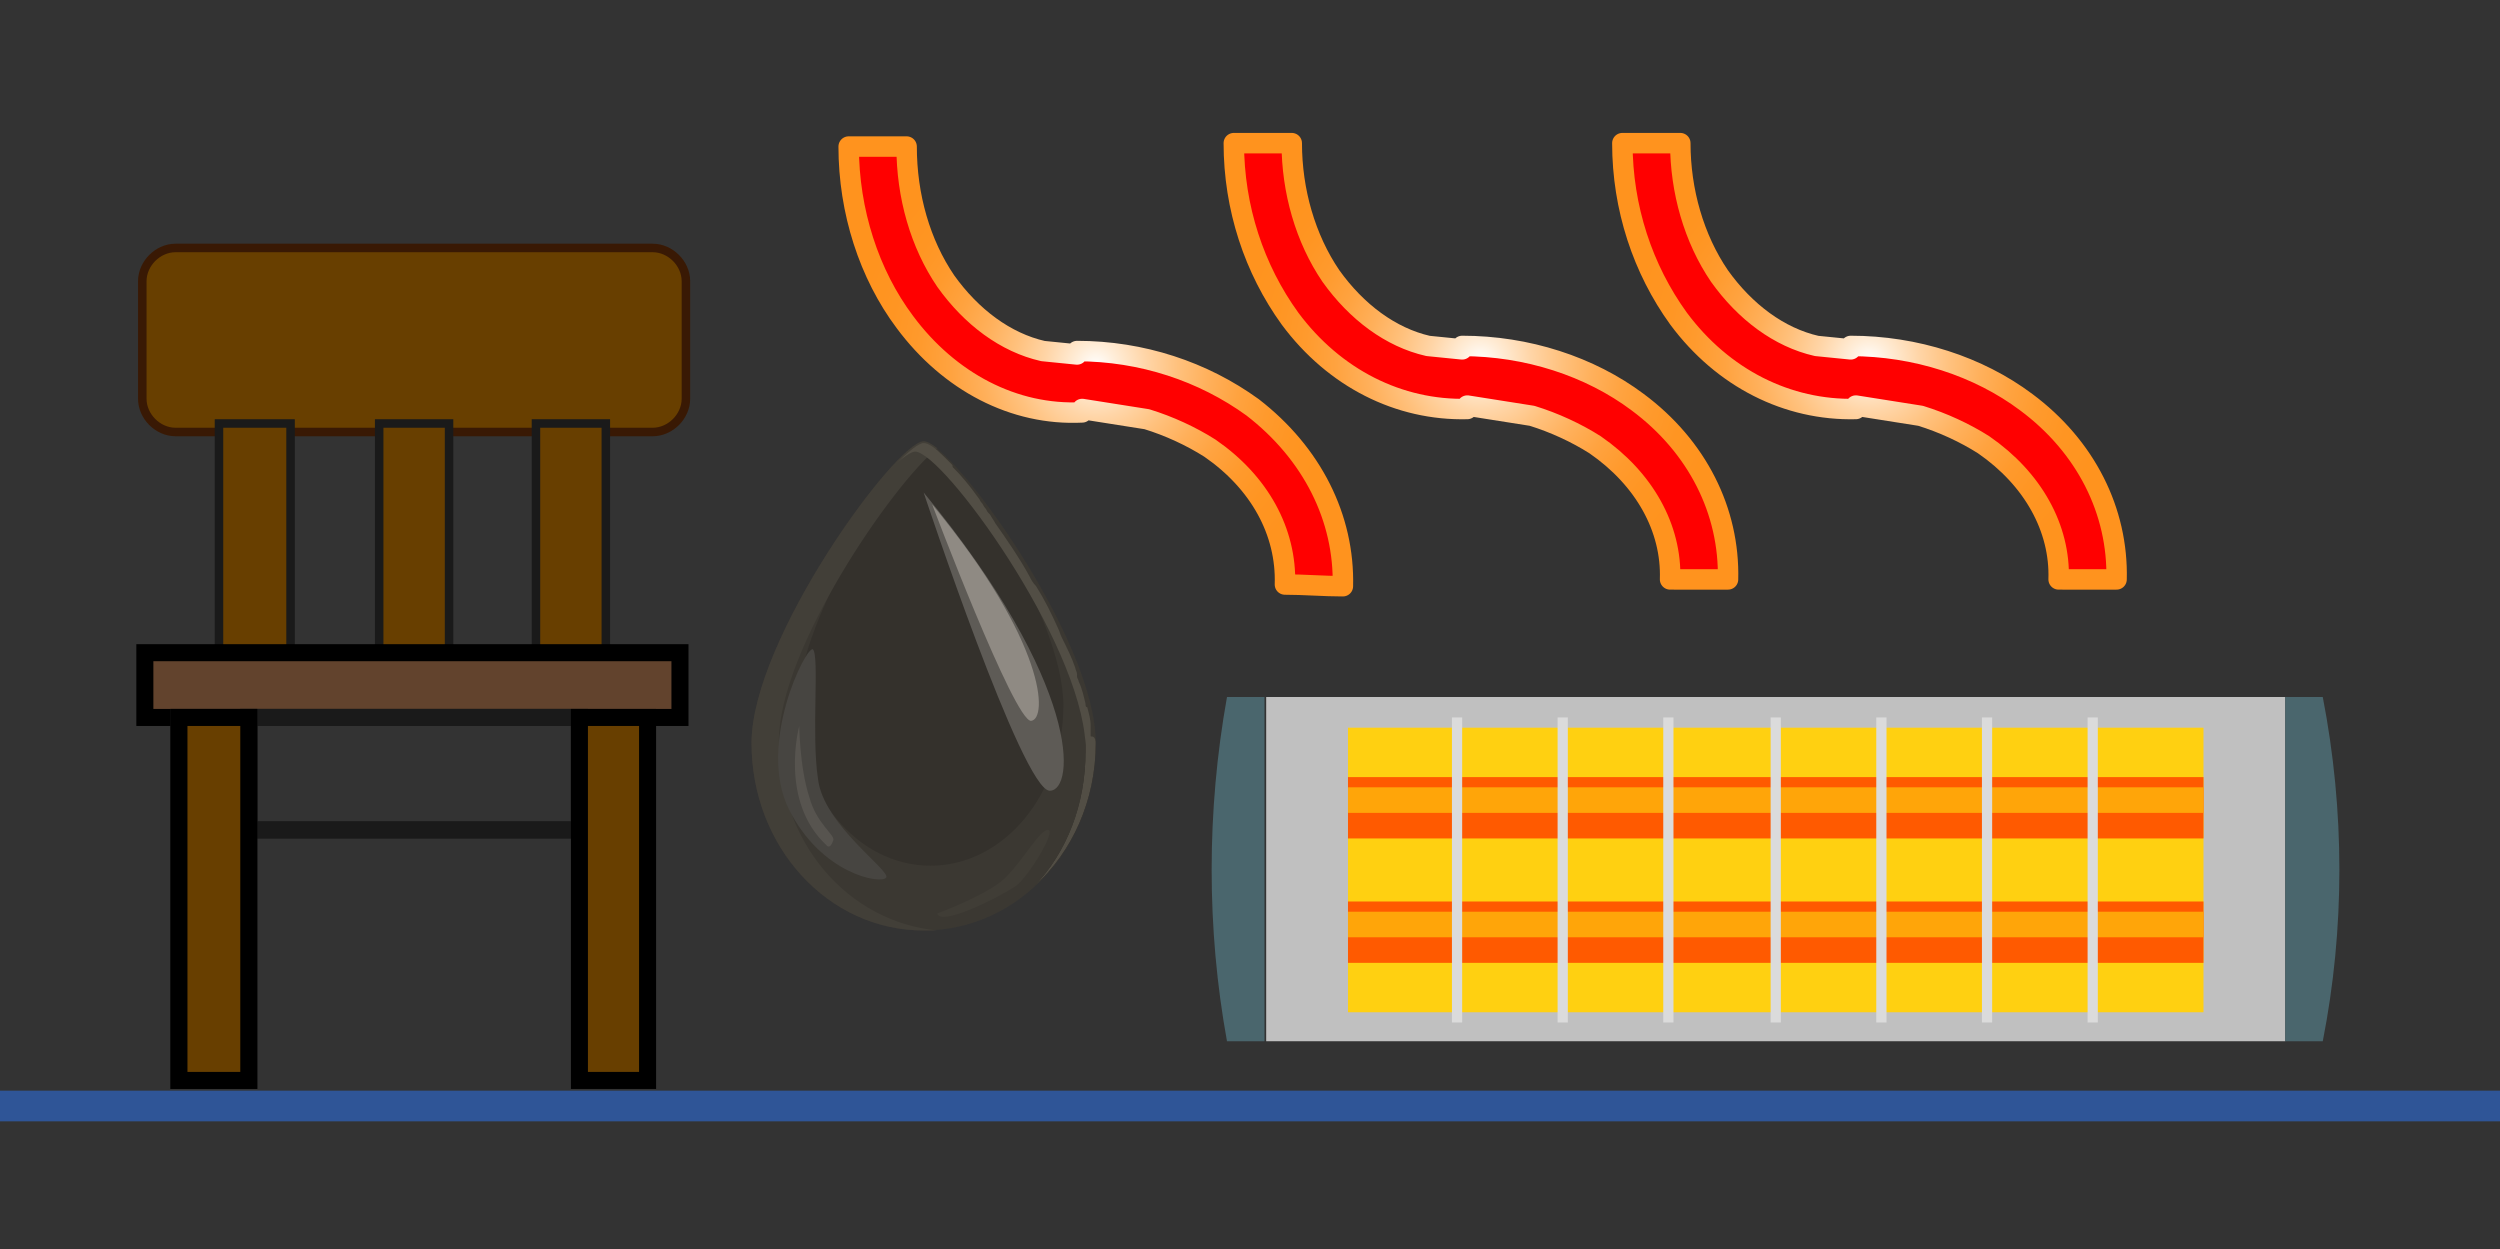 <?xml version="1.0" encoding="utf-8"?>
<!-- Generator: Adobe Illustrator 19.0.0, SVG Export Plug-In . SVG Version: 6.00 Build 0)  -->
<svg version="1.1" id="Layer_1" xmlns="http://www.w3.org/2000/svg" xmlns:xlink="http://www.w3.org/1999/xlink" x="0px" y="0px"
	 viewBox="-406 244.7 146.7 73.3" style="enable-background:new -406 244.7 146.7 73.3;" xml:space="preserve">
<rect x="-406" y="244.7" width="146.7" height="73.3" fill="#333333" stroke="none"/>
<style type="text/css">
	.st0{opacity:0.92;fill:none;stroke:#3A1700;stroke-miterlimit:10;enable-background:new    ;}
	.st1{fill:#683F00;}
	.st2{fill:none;stroke:#1A1A1A;stroke-miterlimit:10;}
	.st3{fill:#62432D;}
	.st4{fill:none;stroke:#000000;stroke-miterlimit:10;}
	.st5{fill:#683F00;stroke:#000000;stroke-miterlimit:10;}
	.st6{fill:#FFD9D9;}
	.st7{fill:none;stroke:#2F5597;stroke-width:1.8;stroke-miterlimit:8;}
	.st8{fill:#FF0000;}
	.st9{fill:none;stroke:url(#XMLID_2_);stroke-width:1.2;stroke-linecap:square;stroke-linejoin:round;stroke-miterlimit:10;}
	.st10{fill:none;stroke:url(#XMLID_3_);stroke-width:1.2;stroke-linecap:square;stroke-linejoin:round;stroke-miterlimit:10;}
	.st11{fill:none;stroke:url(#XMLID_4_);stroke-width:1.2;stroke-linecap:square;stroke-linejoin:round;stroke-miterlimit:10;}
	.st12{fill:#C0C0C0;}
	.st13{fill:#FFD011;}
	.st14{fill:#FF5A00;}
	.st15{fill:#FFA509;}
	.st16{fill:#4A666D;}
	.st17{fill:#DBDBDB;}
	.st18{fill:#3B3832;}
	.st19{fill:#34312C;}
	.st20{fill:#1C1A18;}
	.st21{fill:#423F38;}
	.st22{fill:#5E5B56;}
	.st23{fill:#8F8A83;}
	.st24{fill:#474541;}
	.st25{fill:#524E45;}
	.st26{fill:#403D36;}
	.st27{fill:#57544F;}
</style>
<g>
	<g id="XMLID_207_">
		<path id="XMLID_782_" class="st0" d="M-397.4,261.2c0-0.9,0.8-1.7,1.7-1.7h28c0.9,0,1.7,0.8,1.7,1.7v6.9c0,0.9-0.8,1.7-1.7,1.7
			h-28c-0.9,0-1.7-0.8-1.7-1.7V261.2z"/>
		<path id="XMLID_781_" class="st1" d="M-397.4,261.2c0-0.9,0.8-1.7,1.7-1.7h28c0.9,0,1.7,0.8,1.7,1.7v6.9c0,0.9-0.8,1.7-1.7,1.7
			h-28c-0.9,0-1.7-0.8-1.7-1.7V261.2z"/>
		<polygon id="XMLID_780_" class="st2" points="-383.5,269.8 -379.9,269.8 -379.9,283 -383.5,283 		"/>
		<polygon id="XMLID_779_" class="st1" points="-383.5,269.8 -379.9,269.8 -379.9,283 -383.5,283 		"/>
		<polygon id="XMLID_778_" class="st2" points="-374.3,269.8 -370.7,269.8 -370.7,283 -374.3,283 		"/>
		<polygon id="XMLID_777_" class="st1" points="-374.3,269.8 -370.7,269.8 -370.7,283 -374.3,283 		"/>
		<polygon id="XMLID_776_" class="st2" points="-392.9,269.8 -389.2,269.8 -389.2,283 -392.9,283 		"/>
		<polygon id="XMLID_775_" class="st1" points="-392.9,269.8 -389.2,269.8 -389.2,283 -392.9,283 		"/>
		<polygon id="XMLID_774_" class="st3" points="-397.4,283 -366,283 -366,286.8 -397.4,286.8 		"/>
		<polygon id="XMLID_773_" class="st4" points="-397.5,283 -366.1,283 -366.1,286.8 -397.5,286.8 		"/>
		<polygon id="XMLID_772_" class="st2" points="-391.4,286.8 -372,286.8 -372,293.4 -391.4,293.4 		"/>
		<polygon id="XMLID_771_" class="st2" points="-391.4,286.8 -372,286.8 -372,293.4 -391.4,293.4 		"/>
		<polygon id="XMLID_770_" class="st2" points="-395.5,286.8 -391.4,286.8 -391.4,308.1 -395.5,308.1 		"/>
		<polygon id="XMLID_769_" class="st5" points="-395.5,286.8 -391.4,286.8 -391.4,308.1 -395.5,308.1 		"/>
		<polygon id="XMLID_768_" class="st6" points="-372,286.8 -368,286.8 -368,308.1 -372,308.1 		"/>
		<polygon id="XMLID_767_" class="st5" points="-372,286.8 -368,286.8 -368,308.1 -372,308.1 		"/>
		<line id="XMLID_746_" class="st7" x1="-406" y1="309.6" x2="-259.3" y2="309.6"/>
		<g id="XMLID_881_">
			<g id="XMLID_887_">
				<path id="XMLID_888_" class="st8" d="M-327.2,279.1c0.1-4-1.8-7.8-5.3-10.5c-2.9-2.1-6.5-3.3-10.3-3.3v0.2l-2-0.2
					c-2.2-0.5-4.2-2-5.7-4.1c-1.5-2.2-2.3-5-2.3-7.9h-3.4c0,3.8,1.2,7.5,3.3,10.3c2.6,3.5,6.4,5.5,10.4,5.3v-0.2l3.8,0.6
					c1.3,0.4,2.6,1,3.7,1.7c2.9,2,4.5,4.9,4.4,8C-329.5,279-328.3,279.1-327.2,279.1L-327.2,279.1z"/>
			</g>
			
				<radialGradient id="XMLID_2_" cx="-341.698" cy="301.2" r="14.34" gradientTransform="matrix(1 0 0 -1 0 567.4)" gradientUnits="userSpaceOnUse">
				<stop  offset="0" style="stop-color:#FFFFFF"/>
				<stop  offset="8.510865e-002" style="stop-color:#FFEDD8"/>
				<stop  offset="0.208" style="stop-color:#FFD5A7"/>
				<stop  offset="0.335" style="stop-color:#FFC17D"/>
				<stop  offset="0.462" style="stop-color:#FFB05B"/>
				<stop  offset="0.591" style="stop-color:#FFA340"/>
				<stop  offset="0.722" style="stop-color:#FF9A2D"/>
				<stop  offset="0.857" style="stop-color:#FF9522"/>
				<stop  offset="1" style="stop-color:#FF931E"/>
			</radialGradient>
			<path id="XMLID_886_" class="st9" d="M-327.2,279.1c0.1-4-1.8-7.8-5.3-10.5c-2.9-2.1-6.5-3.3-10.3-3.3v0.2l-2-0.2
				c-2.2-0.5-4.2-2-5.7-4.1c-1.5-2.2-2.3-5-2.3-7.9h-3.4c0,3.8,1.2,7.5,3.3,10.3c2.6,3.5,6.4,5.5,10.4,5.3v-0.2l3.8,0.6
				c1.3,0.4,2.6,1,3.7,1.7c2.9,2,4.5,4.9,4.4,8C-329.5,279-328.3,279.1-327.2,279.1L-327.2,279.1z"/>
			<path id="XMLID_885_" class="st8" d="M-304.6,278.7c0.1-4-1.8-7.8-5.3-10.4c-2.8-2.1-6.5-3.3-10.3-3.3v0.2l-2-0.2
				c-2.2-0.5-4.2-2-5.7-4.1c-1.5-2.2-2.3-5-2.3-7.8h-3.4c0,3.8,1.2,7.4,3.3,10.3c2.6,3.5,6.4,5.4,10.4,5.3v-0.2l3.8,0.6
				c1.3,0.4,2.6,1,3.7,1.7c2.9,2,4.5,4.9,4.4,7.9C-306.9,278.7-305.8,278.7-304.6,278.7L-304.6,278.7z"/>
			
				<radialGradient id="XMLID_3_" cx="-319.137" cy="301.5" r="14.297" gradientTransform="matrix(1 0 0 -1 0 567.4)" gradientUnits="userSpaceOnUse">
				<stop  offset="0" style="stop-color:#FFFFFF"/>
				<stop  offset="8.510865e-002" style="stop-color:#FFEDD8"/>
				<stop  offset="0.208" style="stop-color:#FFD5A7"/>
				<stop  offset="0.335" style="stop-color:#FFC17D"/>
				<stop  offset="0.462" style="stop-color:#FFB05B"/>
				<stop  offset="0.591" style="stop-color:#FFA340"/>
				<stop  offset="0.722" style="stop-color:#FF9A2D"/>
				<stop  offset="0.857" style="stop-color:#FF9522"/>
				<stop  offset="1" style="stop-color:#FF931E"/>
			</radialGradient>
			<path id="XMLID_884_" class="st10" d="M-304.6,278.7c0.1-4-1.8-7.8-5.3-10.4c-2.8-2.1-6.5-3.3-10.3-3.3v0.2l-2-0.2
				c-2.2-0.5-4.2-2-5.7-4.1c-1.5-2.2-2.3-5-2.3-7.8h-3.4c0,3.8,1.2,7.4,3.3,10.3c2.6,3.5,6.4,5.4,10.4,5.3v-0.2l3.8,0.6
				c1.3,0.4,2.6,1,3.7,1.7c2.9,2,4.5,4.9,4.4,7.9C-306.9,278.7-305.8,278.7-304.6,278.7L-304.6,278.7z"/>
			<path id="XMLID_883_" class="st8" d="M-281.8,278.7c0.1-4-1.8-7.8-5.3-10.4c-2.8-2.1-6.5-3.3-10.3-3.3v0.2l-2-0.2
				c-2.2-0.5-4.2-2-5.7-4.1c-1.5-2.2-2.3-5-2.3-7.8h-3.4c0,3.8,1.2,7.4,3.3,10.3c2.6,3.5,6.4,5.4,10.4,5.3v-0.2l3.8,0.6
				c1.3,0.4,2.6,1,3.7,1.7c2.9,2,4.5,4.9,4.4,7.9C-284.1,278.7-283,278.7-281.8,278.7L-281.8,278.7z"/>
			
				<radialGradient id="XMLID_4_" cx="-296.337" cy="301.5" r="14.297" gradientTransform="matrix(1 0 0 -1 0 567.4)" gradientUnits="userSpaceOnUse">
				<stop  offset="0" style="stop-color:#FFFFFF"/>
				<stop  offset="8.510865e-002" style="stop-color:#FFEDD8"/>
				<stop  offset="0.208" style="stop-color:#FFD5A7"/>
				<stop  offset="0.335" style="stop-color:#FFC17D"/>
				<stop  offset="0.462" style="stop-color:#FFB05B"/>
				<stop  offset="0.591" style="stop-color:#FFA340"/>
				<stop  offset="0.722" style="stop-color:#FF9A2D"/>
				<stop  offset="0.857" style="stop-color:#FF9522"/>
				<stop  offset="1" style="stop-color:#FF931E"/>
			</radialGradient>
			<path id="XMLID_882_" class="st11" d="M-281.8,278.7c0.1-4-1.8-7.8-5.3-10.4c-2.8-2.1-6.5-3.3-10.3-3.3v0.2l-2-0.2
				c-2.2-0.5-4.2-2-5.7-4.1c-1.5-2.2-2.3-5-2.3-7.8h-3.4c0,3.8,1.2,7.4,3.3,10.3c2.6,3.5,6.4,5.4,10.4,5.3v-0.2l3.8,0.6
				c1.3,0.4,2.6,1,3.7,1.7c2.9,2,4.5,4.9,4.4,7.9C-284.1,278.7-283,278.7-281.8,278.7L-281.8,278.7z"/>
		</g>
		<rect id="XMLID_846_" x="-331.7" y="285.6" class="st12" width="59.8" height="20.2"/>
		<rect id="XMLID_845_" x="-326.9" y="287.4" class="st13" width="50.2" height="16.7"/>
		<g id="XMLID_763_">
			<rect id="XMLID_844_" x="-326.9" y="290.3" class="st14" width="50.2" height="3.6"/>
			<rect id="XMLID_766_" x="-326.9" y="290.9" class="st15" width="50.2" height="1.5"/>
			<rect id="XMLID_765_" x="-326.9" y="297.6" class="st14" width="50.2" height="3.6"/>
			<rect id="XMLID_764_" x="-326.9" y="298.2" class="st15" width="50.2" height="1.5"/>
		</g>
		<path id="XMLID_762_" class="st16" d="M-269.7,305.8c-1.3,0-0.9,0-2.2,0c0-6.7,0-13.5,0-20.2c1.3,0,0.9,0,2.2,0
			C-268.4,292.3-268.4,299.2-269.7,305.8z"/>
		<path id="XMLID_761_" class="st16" d="M-334,305.8c1.3,0,0.9,0,2.2,0c0-6.7,0-13.5,0-20.2c-1.3,0-0.9,0-2.2,0
			C-335.2,292.3-335.2,299.2-334,305.8z"/>
		<g id="XMLID_753_">
			<rect id="XMLID_760_" x="-320.8" y="286.8" class="st17" width="0.6" height="17.9"/>
			<rect id="XMLID_759_" x="-314.6" y="286.8" class="st17" width="0.6" height="17.9"/>
			<rect id="XMLID_758_" x="-308.4" y="286.8" class="st17" width="0.6" height="17.9"/>
			<rect id="XMLID_757_" x="-302.1" y="286.8" class="st17" width="0.6" height="17.9"/>
			<rect id="XMLID_756_" x="-295.9" y="286.8" class="st17" width="0.6" height="17.9"/>
			<rect id="XMLID_755_" x="-289.7" y="286.8" class="st17" width="0.6" height="17.9"/>
			<rect id="XMLID_754_" x="-283.5" y="286.8" class="st17" width="0.6" height="17.9"/>
		</g>
	</g>
	<g id="XMLID_53_">
		<path id="XMLID_63_" class="st18" d="M-341.7,288.3c0,6.1-4.5,11-10.1,11s-10.1-4.9-10.1-11c0-6.1,8.5-17.7,10.1-17.7
			C-350.1,270.7-341.7,282.2-341.7,288.3z"/>
		<path id="XMLID_62_" class="st19" d="M-343.6,286.1c0,5.2-3.5,9.4-7.8,9.4s-7.8-4.2-7.8-9.4c0-5.2,6.5-15.1,7.8-15.1
			C-350.1,271.1-343.6,280.8-343.6,286.1z"/>
		<path id="XMLID_61_" class="st20" d="M-341.7,288.3c0,3.4-1.4,6.4-3.6,8.4c1.9-2,3-4.8,3-7.9c0-0.1,0-0.3,0-0.4c0-0.2,0-0.4,0-0.6
			c0-4.8-5.4-13.1-8.4-16.3c0.1,0.1,0.3,0.3,0.4,0.4c0.1,0.1,0.1,0.1,0.1,0.2c0.5,0.5,1,1.1,1.5,1.8c0.1,0.1,0.1,0.2,0.2,0.3
			s0.1,0.2,0.2,0.3s0.1,0.2,0.2,0.3l0.1,0.1c0.1,0.2,0.2,0.3,0.3,0.5c0.7,1,1.4,2,2,3.1c0.1,0.2,0.2,0.4,0.4,0.6
			c0.5,0.8,0.9,1.6,1.3,2.5c0.1,0.2,0.1,0.3,0.2,0.5c0.3,0.6,0.6,1.2,0.8,1.8c0,0.1,0.1,0.2,0.1,0.4v0.1c0,0.1,0.1,0.2,0.1,0.3
			c0.2,0.4,0.3,0.9,0.4,1.3c0,0.1,0,0.2,0.1,0.2c0.1,0.4,0.2,0.7,0.2,1.1c0,0.1,0,0.2,0,0.3s0,0.2,0,0.3
			C-341.7,287.9-341.7,288.2-341.7,288.3z"/>
		<path id="XMLID_60_" class="st21" d="M-351,299.3c-0.3,0-0.5,0-0.8,0c-5.6,0-10.1-4.9-10.1-11c0-6.1,8.5-17.7,10.1-17.7
			c0.2,0,0.4,0.1,0.8,0.4c-2.6,2.1-9.3,11.8-9.3,17.2C-360.3,294.2-356.2,298.8-351,299.3z"/>
		<path id="XMLID_59_" class="st22" d="M-351.8,273.6c0,0,5.8,17.5,7.4,17.5C-342.9,291.1-342.5,284.9-351.8,273.6z"/>
		<path id="XMLID_58_" class="st23" d="M-351.3,274.3c0,0,4.8,12.7,5.8,12.7C-344.5,286.9-344.6,282.4-351.3,274.3z"/>
		<path id="XMLID_57_" class="st24" d="M-358.3,282.8c-0.4-0.2-3.3,5.6-1.4,9.4s5.4,4.4,5.7,4c0.3-0.4-3.7-3.1-4-5.8
			C-358.4,287.8-357.9,283.2-358.3,282.8z"/>
		<path id="XMLID_56_" class="st25" d="M-341.7,288.3c0,3.4-1.4,6.4-3.6,8.4c1.9-2,3-4.8,3-7.9c0-0.1,0-0.3,0-0.4
			c-0.3-6.1-8.4-17.2-10-17.2c-0.2,0-0.7,0.3-1.2,0.8c0.8-0.8,1.4-1.3,1.7-1.3c0.3,0,0.7,0.3,1.2,0.8c0.1,0.1,0.3,0.3,0.4,0.4
			c0.1,0.1,0.1,0.1,0.1,0.2c0.5,0.5,1,1.1,1.5,1.8c0.1,0.1,0.1,0.2,0.2,0.3c0.1,0.1,0.1,0.2,0.2,0.3s0.1,0.2,0.2,0.3l0.1,0.1
			c0.1,0.2,0.2,0.3,0.3,0.5c0.7,1,1.4,2,2,3.1c0.1,0.2,0.2,0.4,0.4,0.6c0.5,0.8,0.9,1.6,1.3,2.5c0.1,0.2,0.1,0.3,0.2,0.5
			c0.3,0.6,0.6,1.2,0.8,1.8c0,0.1,0.1,0.2,0.1,0.4v0.1c0,0.1,0.1,0.2,0.1,0.3c0.2,0.4,0.3,0.9,0.4,1.3c0,0.1,0,0.2,0.1,0.2
			c0.1,0.4,0.2,0.7,0.2,1.1c0,0.1,0,0.2,0,0.3s0,0.2,0,0.3C-341.7,287.9-341.7,288.2-341.7,288.3z"/>
		<path id="XMLID_55_" class="st26" d="M-351,298.3c0,0,3-1.1,4-2.1c1.1-1.1,2-2.8,2.5-2.8s-1.1,2.7-1.9,3.3
			C-347.3,297.3-350.8,299.1-351,298.3z"/>
		<path id="XMLID_54_" class="st27" d="M-359.1,287.3c0,0-1.2,4.4,1.6,7c0,0,0.2,0.3,0.4-0.3c0.1-0.3-1-1-1.4-2.5
			C-359.1,289.7-359.1,287.1-359.1,287.3z"/>
	</g>
</g>
</svg>
